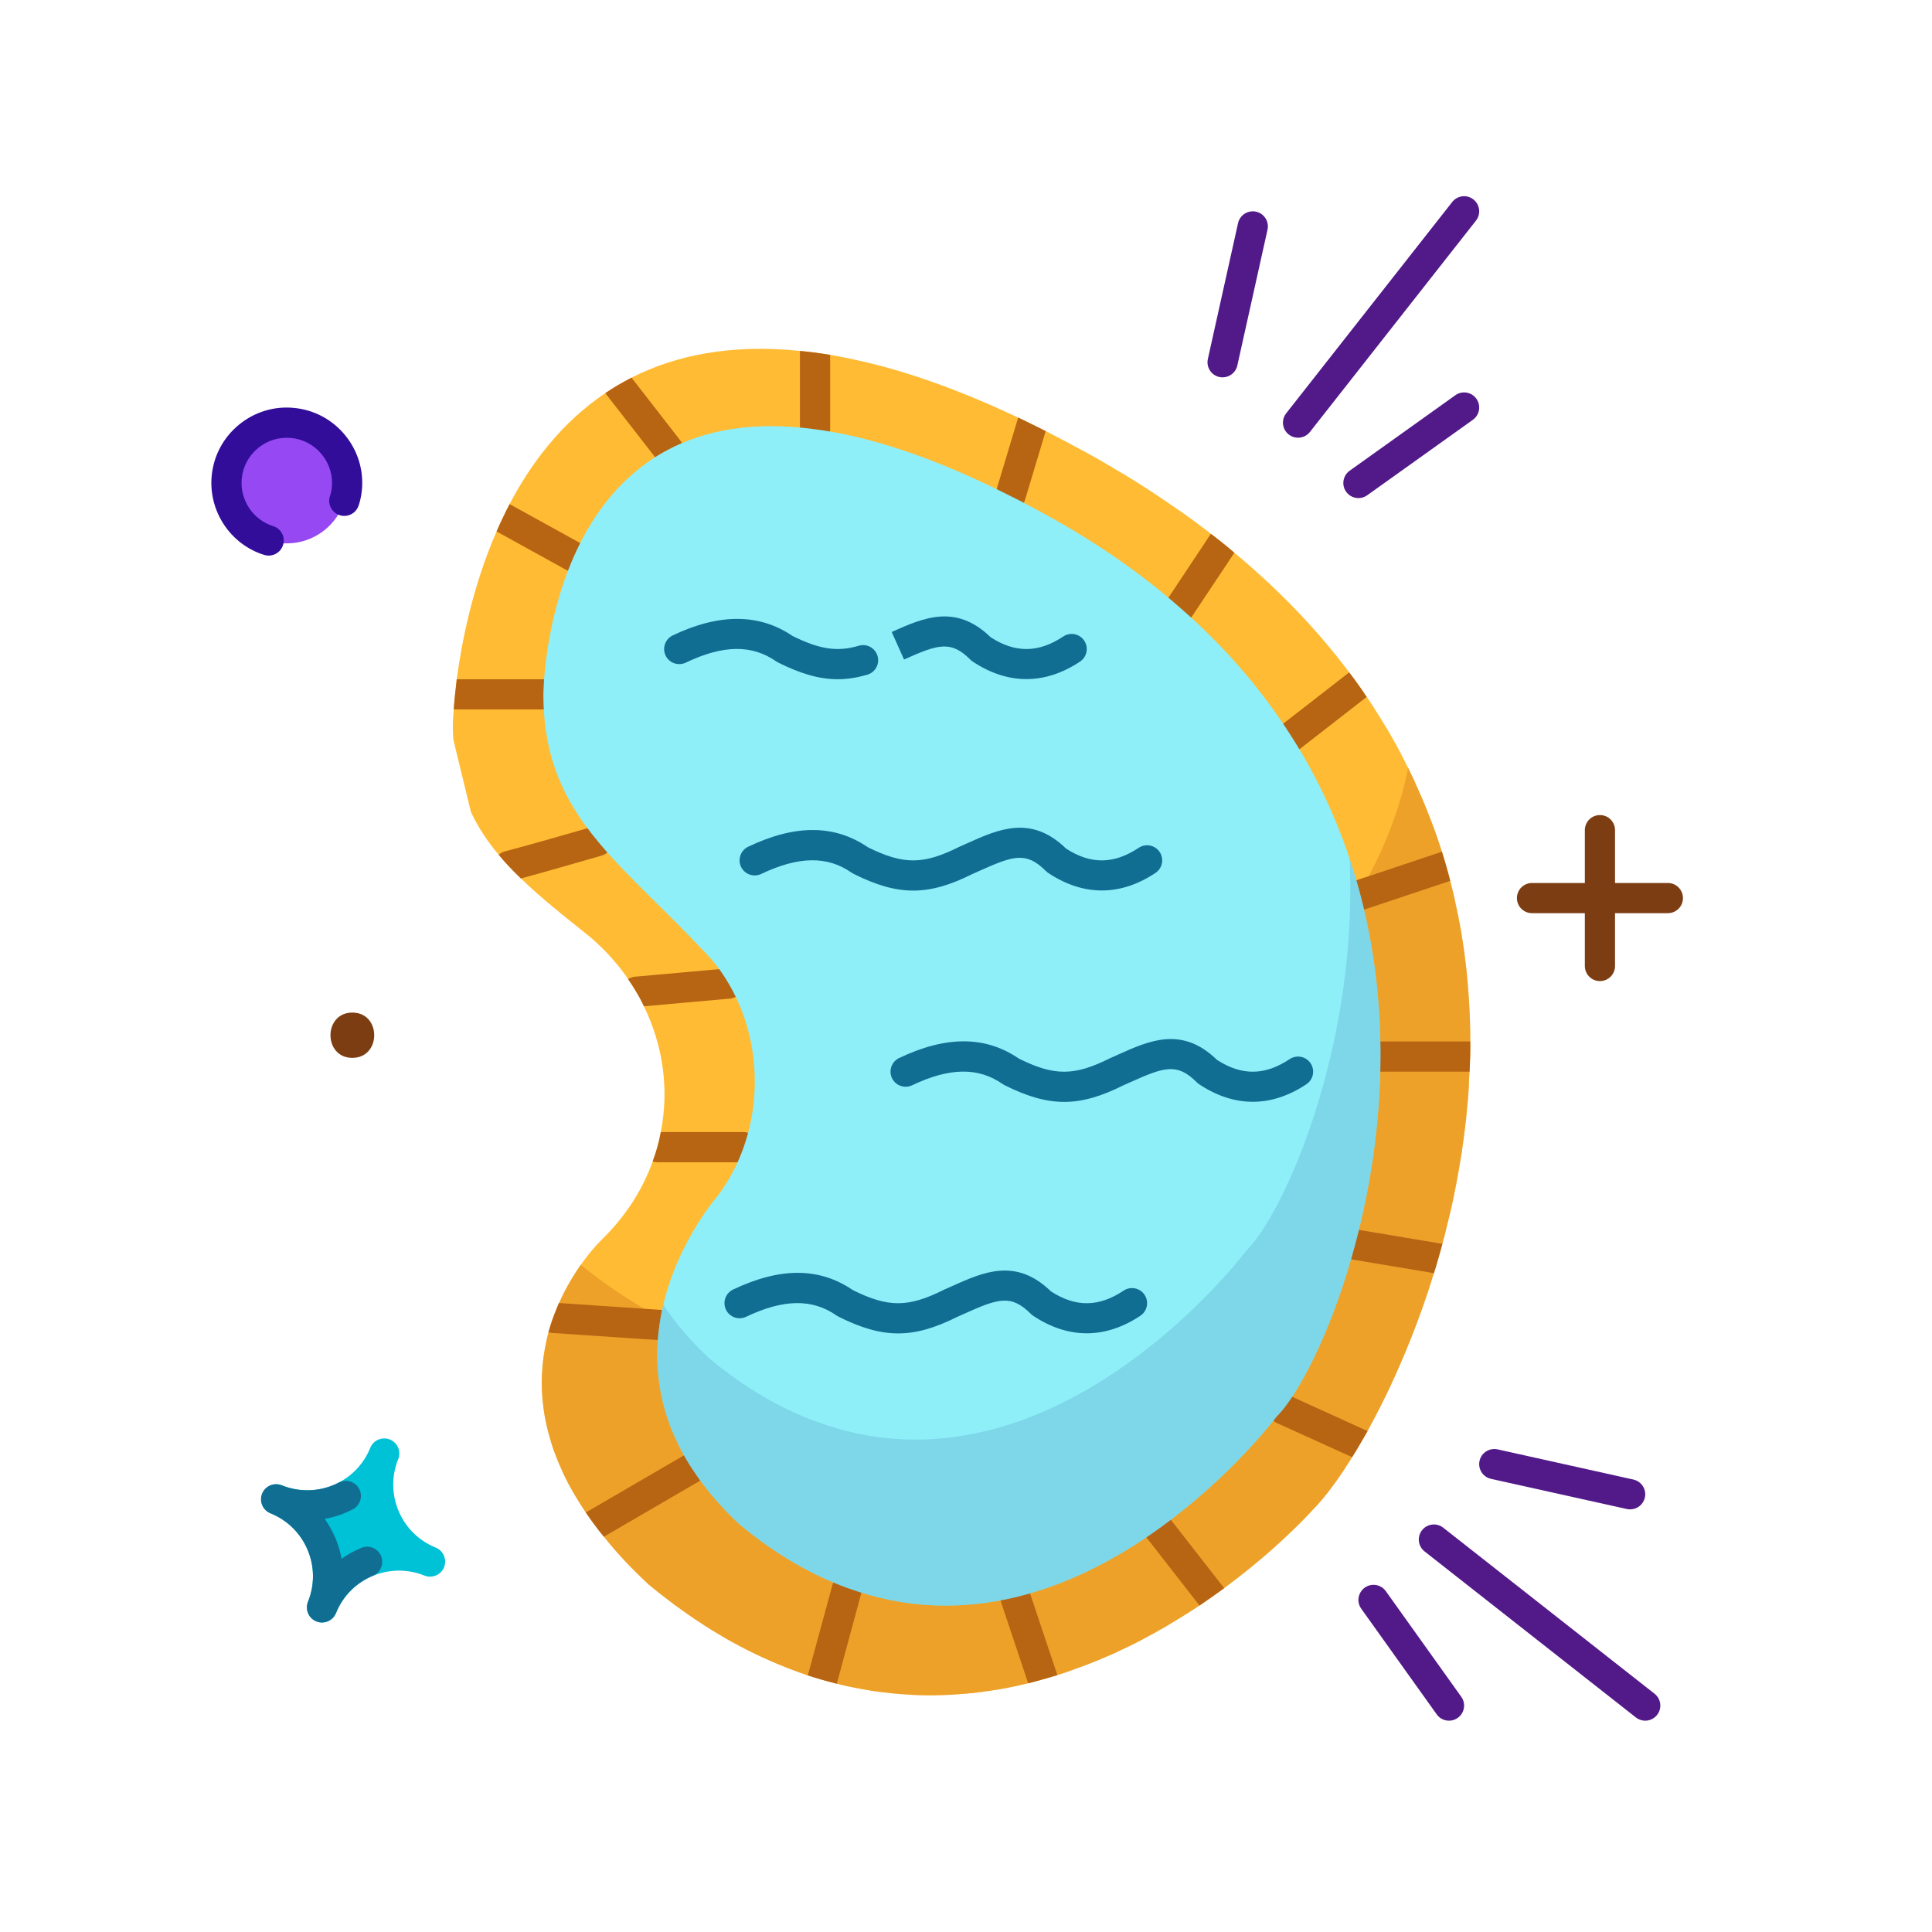 <?xml version="1.0" encoding="utf-8"?>
<!-- Generator: Adobe Illustrator 26.5.0, SVG Export Plug-In . SVG Version: 6.00 Build 0)  -->
<svg version="1.1" id="_x31_7" xmlns="http://www.w3.org/2000/svg" xmlns:xlink="http://www.w3.org/1999/xlink" x="0px" y="0px"
	 viewBox="0 0 128 128" style="enable-background:new 0 0 128 128;" xml:space="preserve">
<style type="text/css">
	.st0{fill:#FFBB33;}
	.st1{opacity:0.4;}
	.st2{fill:#D37A18;}
	.st3{fill:#B76413;}
	.st4{fill:#8FEFF9;}
	.st5{fill:#9649F2;}
	.st6{fill:#63B4D3;}
	.st7{fill:#320D99;}
	.st8{fill:#7C3D13;}
	.st9{fill:#116E93;}
	.st10{fill:#521989;}
	.st11{fill:#00C2D6;}
</style>
<g>
	<g>
		<path class="st0" d="M97.39,67.69c-0.01-0.44-0.03-0.87-0.06-1.31c-0.01-0.24-0.03-0.48-0.05-0.71c-0.05-0.73-0.12-1.47-0.22-2.21
			c-0.04-0.36-0.09-0.71-0.15-1.07c-0.06-0.44-0.14-0.89-0.23-1.34c-0.06-0.34-0.13-0.68-0.21-1.02c-0.11-0.56-0.24-1.11-0.39-1.67
			c-0.08-0.32-0.17-0.65-0.26-0.97c-0.09-0.32-0.19-0.64-0.29-0.96c-0.25-0.8-0.53-1.6-0.85-2.4c-0.09-0.24-0.19-0.48-0.29-0.72
			c-0.06-0.16-0.13-0.32-0.2-0.48c-0.17-0.39-0.34-0.77-0.51-1.15c-0.13-0.27-0.26-0.54-0.39-0.81c-0.23-0.46-0.47-0.92-0.71-1.38
			c-0.01-0.01-0.02-0.02-0.02-0.03c-0.21-0.39-0.43-0.77-0.65-1.15c-0.3-0.49-0.61-0.99-0.92-1.48c-0.14-0.21-0.29-0.44-0.44-0.66
			c-0.02-0.03-0.04-0.05-0.06-0.08c-0.16-0.25-0.33-0.49-0.51-0.74c-0.19-0.27-0.39-0.54-0.59-0.8c-2.05-2.74-4.57-5.4-7.61-7.93
			c-0.25-0.22-0.51-0.43-0.77-0.64c-0.26-0.21-0.52-0.41-0.78-0.61c-0.72-0.56-1.46-1.11-2.23-1.64c-0.35-0.24-0.71-0.49-1.07-0.73
			c-0.77-0.52-1.56-1.03-2.38-1.52c-0.41-0.25-0.83-0.5-1.26-0.75C72.87,30.48,72.44,30.24,72,30c-0.93-0.51-1.84-0.99-2.72-1.44
			c-0.31-0.15-0.61-0.3-0.91-0.45c-0.31-0.15-0.6-0.3-0.9-0.44h-0.01c-0.56-0.26-1.1-0.51-1.64-0.75c-0.28-0.13-0.56-0.25-0.83-0.36
			c-1.09-0.46-2.15-0.88-3.17-1.24c-1.43-0.51-2.8-0.92-4.1-1.24h-0.01c-0.32-0.08-0.64-0.16-0.95-0.22
			c-0.41-0.1-0.81-0.18-1.21-0.25c-0.18-0.04-0.37-0.07-0.55-0.1c-0.34-0.06-0.67-0.1-1-0.15c-0.33-0.04-0.67-0.08-0.99-0.11
			c-4.57-0.47-8.24,0.28-11.17,1.77c-0.3,0.16-0.6,0.32-0.89,0.49s-0.57,0.35-0.84,0.53c-2.84,1.91-4.88,4.56-6.35,7.36
			c-0.15,0.29-0.3,0.59-0.44,0.89c-0.15,0.31-0.29,0.61-0.42,0.92c-1.59,3.64-2.31,7.32-2.64,9.79c-0.04,0.36-0.08,0.7-0.11,1
			c-0.04,0.38-0.07,0.71-0.09,0.99C30.01,47.64,30,48,30,48c0,0.35,0.01,0.69,0.04,1.02l1.16,4.78c0.49,1.04,1.11,1.97,1.84,2.83
			c0.21,0.26,0.43,0.51,0.66,0.75c0.26,0.28,0.53,0.55,0.81,0.82c1.32,1.28,2.85,2.49,4.49,3.8c0.12,0.1,0.23,0.2,0.34,0.29
			c0.31,0.28,0.6,0.56,0.88,0.85c0.22,0.24,0.44,0.49,0.65,0.74c0.02,0.02,0.04,0.05,0.06,0.07c0.2,0.24,0.39,0.49,0.57,0.75
			c0.02,0.03,0.04,0.06,0.06,0.09s0.04,0.05,0.05,0.08c0.19,0.27,0.38,0.56,0.54,0.84c0.19,0.31,0.36,0.63,0.51,0.96
			c1.27,2.59,1.68,5.5,1.12,8.33c-0.06,0.34-0.14,0.67-0.23,1c-0.09,0.32-0.19,0.64-0.31,0.95C42.6,78.75,41.52,80.48,40,82
			c0,0-0.01,0.01-0.03,0.03c-0.02,0.02-0.05,0.05-0.09,0.09c-0.04,0.04-0.09,0.08-0.14,0.14c-0.13,0.13-0.3,0.31-0.49,0.54
			c-0.07,0.08-0.15,0.18-0.23,0.28c-0.17,0.21-0.35,0.45-0.54,0.71c-0.12,0.17-0.24,0.35-0.36,0.54c-0.28,0.43-0.56,0.92-0.83,1.46
			c-0.08,0.17-0.17,0.35-0.25,0.54c-0.06,0.12-0.11,0.24-0.16,0.37c-0.04,0.1-0.08,0.2-0.12,0.3c-0.04,0.1-0.08,0.2-0.12,0.31
			c-0.11,0.31-0.21,0.62-0.3,0.95v0.01c-0.06,0.22-0.12,0.45-0.16,0.68c-0.04,0.19-0.08,0.38-0.11,0.57
			c-0.04,0.21-0.07,0.42-0.09,0.63c-0.03,0.22-0.05,0.44-0.06,0.67c-0.02,0.25-0.03,0.51-0.03,0.78c0,0.32,0.01,0.64,0.04,0.97
			c0,0.08,0.01,0.15,0.02,0.23c0.03,0.31,0.07,0.62,0.12,0.93c0.03,0.19,0.07,0.37,0.11,0.56c0.01,0.08,0.03,0.15,0.05,0.23
			c0.04,0.15,0.08,0.31,0.12,0.47c0.05,0.19,0.11,0.39,0.17,0.6c0.08,0.27,0.18,0.55,0.29,0.83c0.09,0.24,0.19,0.49,0.3,0.73
			c0.31,0.74,0.71,1.5,1.2,2.28c0.16,0.26,0.33,0.53,0.51,0.79s0.37,0.53,0.57,0.8c0.19,0.26,0.4,0.53,0.62,0.79
			c0.82,1.04,1.82,2.11,2.99,3.19c0.4,0.33,0.8,0.65,1.2,0.95c0.33,0.26,0.67,0.51,1,0.74c0.11,0.08,0.22,0.16,0.34,0.24
			c0.35,0.25,0.69,0.48,1.04,0.7c0.02,0.02,0.05,0.03,0.07,0.05c0.37,0.24,0.74,0.46,1.11,0.68c0.24,0.15,0.49,0.29,0.73,0.42
			c0.35,0.19,0.69,0.38,1.04,0.55c1.35,0.68,2.68,1.23,3.99,1.67c0.32,0.1,0.63,0.2,0.95,0.29c0.33,0.09,0.65,0.18,0.97,0.26
			c0.54,0.14,1.07,0.25,1.59,0.34c0.27,0.05,0.53,0.1,0.79,0.14c0.26,0.04,0.52,0.07,0.78,0.1c0.37,0.05,0.73,0.08,1.09,0.11
			c0.15,0.01,0.31,0.02,0.46,0.03c0.26,0.02,0.51,0.03,0.76,0.04c0.71,0.02,1.4,0.01,2.09-0.03c0.37-0.02,0.74-0.05,1.11-0.08
			c0.02,0,0.04,0,0.06-0.01c0.2-0.01,0.4-0.03,0.59-0.06c0.2-0.02,0.4-0.05,0.6-0.08c0.11-0.01,0.23-0.03,0.34-0.05
			c0.3-0.04,0.59-0.09,0.87-0.14c0.53-0.1,1.04-0.22,1.55-0.34c0.33-0.08,0.65-0.17,0.97-0.26c0.32-0.09,0.64-0.18,0.96-0.28
			c0.42-0.13,0.84-0.27,1.25-0.43c0.43-0.15,0.85-0.31,1.27-0.48c0.28-0.12,0.57-0.24,0.85-0.36c0.31-0.13,0.62-0.27,0.92-0.42
			c0.61-0.28,1.2-0.58,1.77-0.9c0.26-0.13,0.51-0.27,0.76-0.42c0.18-0.09,0.36-0.2,0.54-0.31c0.27-0.16,0.53-0.32,0.79-0.48
			c0.44-0.27,0.87-0.54,1.27-0.81c0.28-0.2,0.56-0.38,0.82-0.57c0.28-0.19,0.55-0.39,0.81-0.58c1.23-0.91,2.29-1.78,3.16-2.55
			c0.35-0.31,0.67-0.61,0.96-0.88c0.62-0.58,1.09-1.05,1.38-1.36c0.13-0.13,0.22-0.23,0.28-0.3C86.96,100.04,87,100,87,100
			c0.58-0.58,1.31-1.5,2.1-2.7c0.05-0.09,0.11-0.18,0.17-0.27c0.11-0.16,0.21-0.32,0.31-0.49c0.17-0.27,0.35-0.56,0.52-0.86
			c0.16-0.28,0.33-0.56,0.5-0.86c0.05-0.11,0.12-0.22,0.18-0.34c0.11-0.21,0.23-0.42,0.34-0.64c0.46-0.87,0.92-1.81,1.37-2.82
			c0.13-0.3,0.27-0.61,0.4-0.92c0.19-0.44,0.38-0.89,0.56-1.35c0.55-1.38,1.08-2.85,1.55-4.4c0.1-0.32,0.2-0.64,0.29-0.97
			c0.09-0.32,0.18-0.64,0.27-0.96c0.01-0.02,0.01-0.05,0.02-0.08c0.12-0.43,0.23-0.87,0.33-1.31c0.18-0.7,0.34-1.41,0.48-2.13
			c0.07-0.33,0.13-0.66,0.19-1c0.07-0.39,0.14-0.78,0.2-1.17c0.05-0.24,0.08-0.48,0.11-0.73c0.06-0.37,0.11-0.74,0.15-1.11
			c0.01-0.02,0.01-0.04,0.01-0.07c0.06-0.42,0.1-0.86,0.14-1.29c0.05-0.44,0.08-0.88,0.11-1.33c0.01-0.1,0.02-0.21,0.02-0.31
			c0-0.3,0.02-0.59,0.04-0.89c0.02-0.33,0.03-0.67,0.04-1s0.01-0.66,0.01-1C97.41,68.57,97.41,68.13,97.39,67.69z"/>
	</g>
	<g class="st1">
		<path class="st2" d="M97.41,69c0,0.34,0,0.67-0.01,1s-0.02,0.67-0.04,1c-0.02,0.3-0.04,0.59-0.04,0.89c0,0.1-0.01,0.21-0.02,0.31
			c-0.03,0.45-0.06,0.89-0.11,1.33c-0.04,0.43-0.08,0.87-0.14,1.29c0,0.03,0,0.05-0.01,0.07C97,75.26,96.95,75.63,96.89,76
			c-0.03,0.25-0.06,0.49-0.11,0.73c-0.06,0.39-0.13,0.78-0.2,1.17c-0.06,0.34-0.12,0.67-0.19,1c-0.14,0.72-0.3,1.43-0.48,2.13
			c-0.1,0.44-0.21,0.88-0.33,1.31c-0.01,0.03-0.01,0.06-0.02,0.08c-0.09,0.32-0.18,0.64-0.27,0.96c-0.09,0.33-0.19,0.65-0.29,0.97
			c-0.47,1.55-1,3.02-1.55,4.4c-0.18,0.46-0.37,0.91-0.56,1.35c-0.13,0.31-0.27,0.62-0.4,0.92c-0.45,1.01-0.91,1.95-1.37,2.82
			c-0.11,0.22-0.23,0.43-0.34,0.64c-0.06,0.12-0.13,0.23-0.18,0.34c-0.17,0.3-0.34,0.58-0.5,0.86c-0.17,0.3-0.35,0.59-0.52,0.86
			c-0.1,0.17-0.2,0.33-0.31,0.49c-0.06,0.09-0.12,0.18-0.17,0.27c-0.79,1.2-1.52,2.12-2.1,2.7c0,0-0.04,0.04-0.12,0.13
			c-0.06,0.07-0.15,0.17-0.28,0.3c-0.29,0.31-0.76,0.78-1.38,1.36c-0.29,0.27-0.61,0.57-0.96,0.88c-0.87,0.77-1.93,1.64-3.16,2.55
			c-0.26,0.19-0.53,0.39-0.81,0.58c-0.26,0.19-0.54,0.37-0.82,0.57c-0.4,0.27-0.83,0.54-1.27,0.81c-0.26,0.16-0.52,0.32-0.79,0.48
			c-0.18,0.11-0.36,0.22-0.54,0.31c-0.25,0.15-0.5,0.29-0.76,0.42c-0.57,0.32-1.16,0.62-1.77,0.9c-0.3,0.15-0.61,0.29-0.92,0.42
			c-0.28,0.12-0.57,0.24-0.85,0.36c-0.42,0.17-0.84,0.33-1.27,0.48c-0.41,0.16-0.83,0.3-1.25,0.43c-0.32,0.1-0.64,0.19-0.96,0.28
			c-0.32,0.09-0.64,0.18-0.97,0.26c-0.51,0.12-1.02,0.24-1.55,0.34c-0.28,0.05-0.57,0.1-0.87,0.14c-0.11,0.02-0.23,0.04-0.34,0.05
			c-0.2,0.03-0.4,0.06-0.6,0.08c-0.19,0.03-0.39,0.05-0.59,0.06c-0.02,0.01-0.04,0.01-0.06,0.01c-0.37,0.03-0.74,0.06-1.11,0.08
			c-0.69,0.04-1.38,0.05-2.09,0.03c-0.25-0.01-0.5-0.02-0.76-0.04c-0.15-0.01-0.31-0.02-0.46-0.03c-0.36-0.03-0.72-0.06-1.09-0.11
			c-0.26-0.03-0.52-0.06-0.78-0.1c-0.26-0.04-0.52-0.09-0.79-0.14c-0.52-0.09-1.05-0.2-1.59-0.34c-0.32-0.08-0.64-0.17-0.97-0.26
			c-0.32-0.09-0.63-0.19-0.95-0.29c-1.31-0.44-2.64-0.99-3.99-1.67c-0.35-0.17-0.69-0.36-1.04-0.55c-0.24-0.13-0.49-0.27-0.73-0.42
			c-0.37-0.22-0.74-0.44-1.11-0.68c-0.02-0.02-0.05-0.03-0.07-0.05c-0.35-0.22-0.69-0.45-1.04-0.7c-0.12-0.08-0.23-0.16-0.34-0.24
			c-0.33-0.23-0.67-0.48-1-0.74c-0.4-0.3-0.8-0.62-1.2-0.95c-1.17-1.08-2.17-2.15-2.99-3.19c-0.22-0.26-0.43-0.53-0.62-0.79
			c-0.2-0.27-0.39-0.54-0.57-0.8s-0.35-0.53-0.51-0.79c-0.49-0.78-0.89-1.54-1.2-2.28c-0.11-0.24-0.21-0.49-0.3-0.73
			c-0.11-0.28-0.21-0.56-0.29-0.83c-0.06-0.21-0.12-0.41-0.17-0.6c-0.04-0.16-0.08-0.32-0.12-0.47c-0.02-0.08-0.04-0.15-0.05-0.23
			c-0.04-0.19-0.08-0.37-0.11-0.56c-0.05-0.31-0.09-0.62-0.12-0.93c-0.01-0.08-0.02-0.15-0.02-0.23c-0.03-0.33-0.04-0.65-0.04-0.97
			c0-0.27,0.01-0.53,0.03-0.78c0.01-0.23,0.03-0.45,0.06-0.67c0.02-0.21,0.05-0.42,0.09-0.63c0.03-0.19,0.07-0.38,0.11-0.57
			c0.04-0.23,0.1-0.46,0.16-0.68v-0.01c0.09-0.33,0.19-0.64,0.3-0.95c0.04-0.11,0.08-0.21,0.12-0.31c0.04-0.1,0.08-0.2,0.12-0.3
			c0.05-0.13,0.1-0.25,0.15-0.37h0.01c0.08-0.19,0.17-0.37,0.25-0.54c0.27-0.54,0.55-1.03,0.83-1.46c0.12-0.19,0.24-0.37,0.36-0.54
			c1.36,1.14,2.94,2.17,4.2,2.92c0.4,0.24,0.77,0.45,1.08,0.62l0.01,0.01c0.39,0.22,0.71,0.39,0.92,0.5C44.89,87.94,45,88,45,88
			l0.49,0.45c0,0.01,0.01,0.02,0.02,0.02l2.53,2.35c0.01,0.01,0.01,0.01,0.01,0.01L59,101c0,0,1.47-2.31,3.7-5.74
			C68.92,85.71,81.06,67.47,84,66c1.54-0.77,3.62-2.95,5.44-5.82c0.03-0.03,0.05-0.07,0.07-0.11c0.2-0.31,0.39-0.61,0.58-0.93v-0.01
			c0.2-0.35,0.4-0.71,0.59-1.08c1.18-2.21,2.13-4.69,2.61-7.18c0.13,0.27,0.26,0.54,0.39,0.81c0.17,0.38,0.34,0.76,0.51,1.15
			c0.07,0.16,0.14,0.32,0.2,0.48c0.1,0.24,0.2,0.48,0.29,0.72c0.32,0.8,0.6,1.6,0.85,2.4c0.1,0.32,0.2,0.64,0.29,0.96
			c0.09,0.32,0.18,0.65,0.26,0.97c0.15,0.56,0.28,1.11,0.39,1.67c0.08,0.34,0.15,0.68,0.21,1.02c0.09,0.45,0.17,0.9,0.23,1.34
			c0.06,0.36,0.11,0.71,0.15,1.07c0.1,0.74,0.17,1.48,0.22,2.21c0.02,0.23,0.04,0.47,0.05,0.71c0.03,0.44,0.05,0.87,0.06,1.31
			C97.41,68.13,97.41,68.57,97.41,69z"/>
	</g>
	<g>
		<g>
			<g>
				<path class="st3" d="M55,23.51v4.93c0,0.05,0,0.1-0.02,0.15c-0.07,0.48-0.48,0.85-0.98,0.85c-0.55,0-1-0.45-1-1v-5.08
					c0-0.04,0-0.08,0.01-0.11c0.32,0.03,0.66,0.07,0.99,0.11C54.33,23.41,54.66,23.45,55,23.51z"/>
			</g>
		</g>
		<g>
			<g>
				<path class="st3" d="M69.28,28.56l-1.38,4.59c-0.02,0.06-0.04,0.12-0.07,0.17c-0.17,0.33-0.52,0.54-0.89,0.54
					c-0.1,0-0.19-0.01-0.29-0.04c-0.53-0.16-0.83-0.72-0.67-1.25l0.05-0.16l1.38-4.59c0.02-0.05,0.03-0.1,0.05-0.15h0.01
					c0.3,0.14,0.59,0.29,0.9,0.44C68.67,28.26,68.97,28.41,69.28,28.56z"/>
			</g>
		</g>
		<g>
			<g>
				<path class="st3" d="M81.78,36.62L79,40.8c-0.03,0.04-0.05,0.08-0.09,0.11c-0.19,0.22-0.46,0.34-0.74,0.34
					c-0.19,0-0.38-0.05-0.55-0.17c-0.46-0.3-0.59-0.92-0.28-1.38l0.07-0.1l2.77-4.17c0.01-0.02,0.03-0.04,0.05-0.06
					c0.26,0.2,0.52,0.4,0.78,0.61C81.27,36.19,81.53,36.4,81.78,36.62z"/>
			</g>
		</g>
		<g>
			<g>
				<path class="st3" d="M90.55,46.17l-4.38,3.41c-0.03,0.02-0.07,0.05-0.1,0.06c-0.16,0.1-0.33,0.15-0.51,0.15
					c-0.3,0-0.59-0.13-0.79-0.39c-0.34-0.43-0.26-1.06,0.18-1.4l0.06-0.05l4.36-3.39c0.01,0,0.01-0.01,0.02-0.01
					c0.2,0.26,0.4,0.53,0.59,0.8c0.18,0.25,0.35,0.49,0.51,0.74C90.51,46.12,90.53,46.14,90.55,46.17z"/>
			</g>
		</g>
		<g>
			<g>
				<path class="st3" d="M96.08,58.36l-5.63,1.88c-0.03,0.01-0.05,0.01-0.08,0.02c-0.08,0.02-0.17,0.03-0.24,0.03
					c-0.23,0-0.45-0.08-0.62-0.22c-0.02-0.01-0.05-0.03-0.07-0.05c-0.11-0.11-0.21-0.25-0.26-0.41c-0.13-0.39,0-0.8,0.28-1.06
					c0.1-0.09,0.21-0.16,0.35-0.21l0.05-0.02l0.82-0.27l4.82-1.61c0.01,0,0.02-0.01,0.03-0.01c0.1,0.32,0.2,0.64,0.29,0.96
					C95.91,57.71,96,58.04,96.08,58.36z"/>
			</g>
		</g>
		<g>
			<g>
				<path class="st3" d="M97.41,69c0,0.34,0,0.67-0.01,1s-0.02,0.67-0.04,1h-5.9c-0.01,0-0.01,0-0.02,0c-0.54-0.01-0.98-0.46-0.98-1
					c0-0.55,0.44-0.99,0.99-1H97.41z"/>
			</g>
		</g>
		<g>
			<g>
				<path class="st3" d="M95.56,82.42c-0.09,0.32-0.18,0.64-0.27,0.96c-0.09,0.33-0.19,0.65-0.29,0.97l-5.38-0.9
					c-0.04-0.01-0.07-0.01-0.11-0.03c-0.49-0.13-0.8-0.62-0.72-1.13c0.09-0.54,0.61-0.91,1.15-0.82l0.08,0.01l5.43,0.91
					C95.49,82.4,95.52,82.4,95.56,82.42z"/>
			</g>
		</g>
		<g>
			<g>
				<path class="st3" d="M90.6,94.82c-0.17,0.3-0.34,0.58-0.5,0.86c-0.17,0.3-0.35,0.59-0.52,0.86l-4.98-2.26
					c-0.09-0.04-0.17-0.09-0.24-0.15c-0.33-0.28-0.45-0.76-0.26-1.17c0.23-0.51,0.82-0.73,1.32-0.5l0.19,0.08l4.9,2.23
					C90.54,94.78,90.57,94.8,90.6,94.82z"/>
			</g>
		</g>
		<g>
			<g>
				<path class="st3" d="M81.1,105.22c-0.26,0.19-0.53,0.39-0.81,0.58c-0.26,0.19-0.54,0.37-0.82,0.57l-3.49-4.48
					c-0.01-0.01-0.02-0.03-0.03-0.04c-0.3-0.43-0.22-1.03,0.21-1.36c0.43-0.34,1.06-0.26,1.4,0.18l0.01,0.02l3.51,4.5
					C81.09,105.2,81.09,105.21,81.1,105.22z"/>
			</g>
		</g>
		<g>
			<g>
				<path class="st3" d="M70.05,110.98c-0.32,0.1-0.64,0.19-0.96,0.28c-0.32,0.09-0.64,0.18-0.97,0.26l-1.8-5.38
					c-0.01-0.03-0.02-0.07-0.03-0.11c-0.1-0.49,0.18-0.99,0.66-1.16c0.53-0.17,1.09,0.11,1.27,0.63l0.02,0.06l1.8,5.38
					C70.04,110.95,70.05,110.97,70.05,110.98z"/>
			</g>
		</g>
		<g>
			<g>
				<path class="st3" d="M57.09,105.46l-0.02,0.06l-1.63,6.03c-0.32-0.08-0.64-0.17-0.97-0.26c-0.32-0.09-0.63-0.19-0.95-0.29
					l1.65-6.06c0.01-0.04,0.02-0.07,0.04-0.1c0.17-0.48,0.68-0.74,1.18-0.6C56.93,104.38,57.24,104.93,57.09,105.46z"/>
			</g>
		</g>
		<g>
			<g>
				<path class="st3" d="M46.39,98.08c-0.02,0.03-0.04,0.04-0.06,0.05l-6.32,3.68c-0.22-0.26-0.43-0.53-0.62-0.79
					c-0.2-0.27-0.39-0.54-0.57-0.8c0.02-0.03,0.05-0.05,0.07-0.06l6.43-3.74l0.01-0.01c0.48-0.28,1.09-0.12,1.36,0.36
					C46.96,97.22,46.82,97.81,46.39,98.08z"/>
			</g>
		</g>
		<g>
			<g>
				<path class="st3" d="M44.69,87.84v0.01c-0.04,0.53-0.48,0.93-1,0.93h-0.11l-7.01-0.47c-0.08-0.01-0.16-0.02-0.23-0.04v-0.01
					c0.09-0.33,0.19-0.64,0.3-0.95c0.04-0.11,0.08-0.21,0.12-0.31c0.04-0.1,0.08-0.2,0.12-0.3c0.05-0.13,0.1-0.25,0.15-0.37h0.01
					l5.64,0.38l1.08,0.07c0.04,0,0.08,0.01,0.11,0.02c0.2,0.03,0.37,0.12,0.5,0.25c0.06,0.1,0.14,0.19,0.21,0.29
					c0.01,0,0.01,0,0.01,0.01C44.66,87.5,44.7,87.66,44.69,87.84z"/>
			</g>
		</g>
		<g>
			<g>
				<path class="st3" d="M50.27,76c0,0.55-0.45,1-1,1h-5.72c-0.11,0-0.21-0.02-0.31-0.05c0.12-0.31,0.22-0.63,0.31-0.95
					c0.09-0.33,0.17-0.66,0.23-1h5.49c0.1,0,0.2,0.02,0.29,0.05C49.97,75.17,50.27,75.55,50.27,76z"/>
			</g>
		</g>
		<g>
			<g>
				<path class="st3" d="M49.27,65.07c0.04,0.41-0.18,0.79-0.53,0.97c-0.11,0.07-0.24,0.11-0.38,0.12l-5.7,0.51
					c-0.15-0.33-0.32-0.65-0.51-0.96c-0.16-0.28-0.35-0.57-0.54-0.84c0.13-0.09,0.28-0.14,0.45-0.16l5.58-0.5l0.54-0.05
					C48.73,64.11,49.22,64.52,49.27,65.07z"/>
			</g>
		</g>
		<g>
			<g>
				<path class="st3" d="M40.24,56.48c-0.1,0.09-0.23,0.16-0.37,0.2l-0.16,0.05c-1.52,0.43-3.53,1.02-5.2,1.47
					c-0.28-0.27-0.55-0.54-0.81-0.82c-0.23-0.24-0.45-0.49-0.66-0.75c0.11-0.1,0.25-0.18,0.4-0.22c1.68-0.44,3.81-1.06,5.49-1.54
					c0.08-0.02,0.15-0.04,0.22-0.06l0.16-0.05c0.53-0.15,1.09,0.15,1.24,0.68C40.66,55.83,40.53,56.23,40.24,56.48z"/>
			</g>
		</g>
		<g>
			<g>
				<path class="st3" d="M37,46c0,0.54-0.43,0.98-0.97,1h-5.88c-0.03,0-0.06,0-0.09-0.01c0.02-0.28,0.05-0.61,0.09-0.99
					c0.03-0.3,0.07-0.64,0.11-1H36c0.02,0,0.03,0,0.05,0.01C36.58,45.03,37,45.47,37,46z"/>
			</g>
		</g>
		<g>
			<g>
				<path class="st3" d="M38.88,37.37c-0.18,0.33-0.52,0.52-0.87,0.52c-0.13,0-0.26-0.02-0.38-0.08c-0.04-0.01-0.07-0.03-0.11-0.05
					l-4.62-2.55c0.13-0.31,0.27-0.61,0.42-0.92c0.14-0.3,0.29-0.6,0.44-0.89c0.01,0.01,0.03,0.01,0.04,0.02l4.64,2.56l0.05,0.03
					C38.98,36.28,39.15,36.89,38.88,37.37z"/>
			</g>
		</g>
		<g>
			<g>
				<path class="st3" d="M45.18,29.36c-0.31,0.13-0.61,0.28-0.9,0.43c-0.3,0.16-0.59,0.32-0.87,0.51l-3.25-4.18
					c-0.02-0.03-0.04-0.05-0.05-0.08c0.27-0.18,0.55-0.36,0.84-0.53s0.59-0.33,0.89-0.49l3.23,4.16
					C45.11,29.24,45.15,29.3,45.18,29.36z"/>
			</g>
		</g>
	</g>
	<g>
		<path class="st4" d="M89.78,82.46c-1.38,5.18-3.34,9.13-4.77,10.91c-0.16,0.19-0.3,0.35-0.44,0.49c0,0-2.97,3.96-7.8,7.42
			c-2.66,1.91-5.89,3.68-9.5,4.54c-3.43,0.82-7.19,0.83-11.14-0.62c-2.33-0.84-4.72-2.2-7.13-4.2c-1.33-1.24-2.37-2.49-3.17-3.73
			c-2.18-3.36-2.55-6.66-2.14-9.49c0.71-4.96,3.82-8.5,3.82-8.5c0.77-1.01,1.35-2.11,1.76-3.28c1.27-3.59,0.87-7.7-1-10.84
			c-0.43-0.75-0.96-1.45-1.57-2.07c-2.67-2.86-5.19-5.04-7.11-7.37C37.41,53.09,36,50.25,36,46c0,0,0.02-4.6,2.01-9.11
			c1.21-2.75,3.15-5.47,6.27-7.1c2.44-1.29,5.61-1.91,9.72-1.35c3.56,0.47,7.83,1.83,12.94,4.42c0.81,0.4,1.63,0.84,2.48,1.31
			c3.37,1.86,6.27,3.9,8.75,6.08c3.07,2.68,5.5,5.56,7.39,8.54c2.18,3.41,3.64,6.96,4.57,10.5c0.95,3.63,1.34,7.25,1.33,10.71
			C91.45,74.54,90.76,78.8,89.78,82.46z"/>
	</g>
	<g>
		<path class="st5" d="M22.982,32.384c-0.212,2.199-2.167,3.809-4.366,3.597c-2.199-0.212-3.81-2.167-3.597-4.366
			c0.212-2.199,2.167-3.81,4.366-3.597C21.583,28.231,23.194,30.185,22.982,32.384z"/>
	</g>
	<g class="st1">
		<path class="st6" d="M91.46,70c-0.01,4.54-0.7,8.8-1.68,12.46c-1.38,5.18-3.34,9.13-4.77,10.91c-0.16,0.19-0.3,0.35-0.44,0.49
			c0,0-2.97,3.96-7.8,7.42c-2.66,1.91-5.89,3.68-9.5,4.54c-3.43,0.82-7.19,0.83-11.14-0.62c-2.33-0.84-4.72-2.2-7.13-4.2
			c-1.33-1.24-2.37-2.49-3.17-3.73c-2.18-3.36-2.55-6.66-2.14-9.49c0.06-0.46,0.15-0.9,0.26-1.33c0.78,1.18,1.78,2.37,3.05,3.55
			c2.41,2,4.8,3.36,7.13,4.2c3.95,1.45,7.71,1.44,11.14,0.62c3.61-0.86,6.84-2.63,9.5-4.54c4.83-3.46,7.8-7.42,7.8-7.42
			c0.14-0.14,0.28-0.3,0.44-0.49c1.43-1.78,3.39-5.73,4.77-10.91c0.98-3.66,1.67-7.92,1.68-12.46c0-0.7-0.01-1.41-0.05-2.12
			c0.27,0.8,0.51,1.61,0.72,2.41C91.08,62.92,91.47,66.54,91.46,70z"/>
	</g>
	<g>
		<path class="st7" d="M17.8,36.81c-0.099,0-0.198-0.015-0.297-0.045c-2.236-0.694-3.699-2.897-3.478-5.238
			c0.127-1.33,0.765-2.531,1.797-3.382c1.031-0.85,2.332-1.249,3.654-1.12c1.33,0.127,2.53,0.766,3.38,1.797
			c0.849,1.031,1.247,2.328,1.12,3.654c-0.043,0.402-0.116,0.74-0.225,1.042c-0.187,0.521-0.76,0.79-1.279,0.604
			c-0.52-0.188-0.79-0.76-0.603-1.279c0.054-0.15,0.092-0.336,0.116-0.567c0.075-0.784-0.164-1.562-0.673-2.181
			c-0.51-0.619-1.231-1.002-2.027-1.079c-0.801-0.072-1.573,0.164-2.191,0.673c-0.619,0.511-1.003,1.23-1.078,2.027
			c-0.132,1.403,0.743,2.724,2.081,3.14c0.527,0.164,0.822,0.725,0.658,1.252C18.622,36.535,18.227,36.81,17.8,36.81z"/>
	</g>
	<g>
		<g>
			<path class="st8" d="M106,65c-0.552,0-1-0.447-1-1v-9c0-0.553,0.448-1,1-1s1,0.447,1,1v9C107,64.553,106.552,65,106,65z"/>
		</g>
		<g>
			<path class="st8" d="M110.5,60.5h-9c-0.552,0-1-0.447-1-1s0.448-1,1-1h9c0.552,0,1,0.447,1,1S111.052,60.5,110.5,60.5z"/>
		</g>
	</g>
	<g>
		<path class="st9" d="M68,44.992c-1.196,0-2.391-0.387-3.554-1.159c-0.055-0.037-0.106-0.079-0.153-0.126
			c-1.301-1.301-2.147-1.02-4.398-0.012l-0.818-1.825c2.086-0.933,4.242-1.898,6.555,0.348c1.639,1.06,3.172,1.043,4.815-0.051
			c0.461-0.306,1.081-0.181,1.386,0.279c0.306,0.46,0.181,1.08-0.279,1.387C70.391,44.605,69.196,44.992,68,44.992z M59.47,42.79
			h0.01H59.47z"/>
	</g>
	<g>
		<path class="st9" d="M55.497,45.001c-1.209,0-2.437-0.356-3.942-1.105c-0.044-0.022-0.087-0.048-0.127-0.076
			c-1.614-1.126-3.521-1.102-5.996,0.083c-0.498,0.236-1.096,0.026-1.334-0.471c-0.238-0.498-0.027-1.096,0.471-1.334
			c3.076-1.472,5.747-1.46,7.94,0.038c1.816,0.895,2.97,1.062,4.389,0.646c0.529-0.16,1.086,0.146,1.242,0.677
			c0.156,0.529-0.146,1.085-0.676,1.241C56.786,44.898,56.144,45.001,55.497,45.001z"/>
	</g>
	<g>
		<path class="st9" d="M60.507,59.004c-1.235,0-2.474-0.369-3.955-1.109c-0.043-0.021-0.085-0.047-0.125-0.074
			c-1.61-1.126-3.516-1.101-5.998,0.083c-0.498,0.234-1.095,0.026-1.333-0.474c-0.237-0.498-0.026-1.095,0.473-1.333
			c3.125-1.488,5.722-1.476,7.939,0.04c2.357,1.166,3.667,1.155,6.043-0.031l0.521-0.233c2.084-0.938,4.239-1.906,6.558,0.347
			c1.64,1.062,3.171,1.043,4.814-0.051c0.459-0.307,1.081-0.183,1.387,0.277c0.306,0.46,0.182,1.08-0.277,1.387
			c-2.325,1.551-4.784,1.551-7.109,0c-0.055-0.036-0.106-0.078-0.152-0.125c-1.306-1.305-2.149-1.021-4.399-0.011l-0.489,0.218
			C62.956,58.64,61.733,59.003,60.507,59.004z"/>
	</g>
	<g>
		<path class="st9" d="M70.507,73.004c-1.235,0-2.474-0.369-3.955-1.109c-0.043-0.021-0.085-0.047-0.125-0.074
			c-1.61-1.126-3.515-1.1-5.998,0.083c-0.499,0.235-1.095,0.025-1.333-0.474c-0.237-0.498-0.026-1.095,0.473-1.333
			c3.125-1.487,5.722-1.477,7.939,0.04c2.357,1.166,3.667,1.155,6.043-0.031l0.521-0.233c2.084-0.938,4.239-1.906,6.558,0.347
			c1.64,1.061,3.172,1.043,4.814-0.051c0.46-0.307,1.081-0.183,1.387,0.277c0.306,0.46,0.182,1.08-0.277,1.387
			c-2.325,1.551-4.784,1.551-7.109,0c-0.055-0.036-0.106-0.078-0.152-0.125c-1.306-1.305-2.15-1.021-4.399-0.011l-0.489,0.218
			C72.956,72.64,71.733,73.003,70.507,73.004z"/>
	</g>
	<g>
		<path class="st9" d="M59.507,88.342c-1.235,0-2.474-0.369-3.955-1.109c-0.043-0.021-0.085-0.047-0.125-0.074
			c-1.61-1.127-3.516-1.1-5.998,0.083c-0.498,0.235-1.095,0.025-1.333-0.474c-0.237-0.498-0.026-1.095,0.473-1.333
			c3.125-1.488,5.722-1.476,7.939,0.04c2.357,1.166,3.667,1.155,6.043-0.031l0.521-0.233c2.084-0.938,4.239-1.906,6.558,0.347
			c1.64,1.062,3.172,1.044,4.814-0.051c0.459-0.307,1.08-0.182,1.387,0.277c0.306,0.46,0.182,1.08-0.277,1.387
			c-2.325,1.551-4.784,1.551-7.109,0c-0.055-0.036-0.106-0.078-0.152-0.125c-1.306-1.305-2.149-1.022-4.399-0.011l-0.489,0.218
			C61.956,87.978,60.733,88.341,59.507,88.342z"/>
	</g>
	<g>
		<g>
			<path class="st10" d="M108.999,114c-0.216,0-0.434-0.069-0.617-0.214l-14-11c-0.435-0.341-0.51-0.97-0.168-1.404
				c0.341-0.434,0.971-0.51,1.404-0.168l14,11c0.435,0.341,0.51,0.97,0.168,1.404C109.589,113.869,109.295,114,108.999,114z"/>
		</g>
		<g>
			<path class="st10" d="M108.001,100c-0.072,0-0.145-0.008-0.218-0.023l-9-2c-0.539-0.12-0.879-0.654-0.759-1.193
				c0.12-0.539,0.656-0.875,1.193-0.76l9,2c0.539,0.12,0.879,0.654,0.759,1.193C108.873,99.683,108.459,100,108.001,100z"/>
		</g>
		<g>
			<path class="st10" d="M96.001,114c-0.312,0-0.62-0.146-0.815-0.419l-5-7c-0.321-0.449-0.217-1.074,0.233-1.395
				c0.447-0.322,1.073-0.218,1.395,0.232l5,7c0.321,0.449,0.217,1.074-0.233,1.395C96.405,113.939,96.202,114,96.001,114z"/>
		</g>
	</g>
	<g>
		<g>
			<path class="st10" d="M85.999,29c-0.216,0-0.434-0.069-0.617-0.214c-0.435-0.341-0.51-0.97-0.168-1.404l11-14
				c0.341-0.434,0.97-0.511,1.404-0.168c0.435,0.341,0.51,0.97,0.168,1.404l-11,14C86.589,28.869,86.295,29,85.999,29z"/>
		</g>
		<g>
			<path class="st10" d="M81.001,25c-0.072,0-0.145-0.008-0.218-0.023c-0.539-0.12-0.879-0.654-0.759-1.193l2-9
				c0.12-0.539,0.654-0.877,1.193-0.76c0.539,0.12,0.879,0.654,0.759,1.193l-2,9C81.873,24.683,81.46,25,81.001,25z"/>
		</g>
		<g>
			<path class="st10" d="M90.001,33c-0.312,0-0.62-0.146-0.815-0.419c-0.321-0.449-0.217-1.074,0.233-1.395l7-5
				c0.447-0.322,1.073-0.217,1.395,0.232c0.321,0.449,0.217,1.074-0.233,1.395l-7,5C90.405,32.939,90.202,33,90.001,33z"/>
		</g>
	</g>
	<g>
		<g>
			<path class="st8" d="M23.344,70.086c1.93,0,1.934-3,0-3C21.414,67.086,21.41,70.086,23.344,70.086L23.344,70.086z"/>
		</g>
	</g>
	<g>
		<g>
			<path class="st11" d="M24.531,95.923c-0.451,1.115-1.308,1.986-2.415,2.455c-1.107,0.469-2.33,0.479-3.444,0.029
				c-0.049-0.02-0.099-0.036-0.15-0.047c-0.471-0.109-0.965,0.137-1.152,0.599c-0.2,0.505,0.04,1.095,0.552,1.302
				c1.115,0.451,1.986,1.308,2.456,2.415c0.469,1.107,0.479,2.328,0.028,3.444c-0.201,0.508,0.04,1.095,0.552,1.302
				c0.049,0.02,0.099,0.036,0.15,0.047c0.471,0.11,0.965-0.137,1.152-0.599c0.93-2.3,3.559-3.414,5.859-2.484
				c0.049,0.02,0.1,0.036,0.15,0.047c0.471,0.109,0.965-0.137,1.152-0.599c0.02-0.049,0.036-0.099,0.047-0.15
				c0.109-0.471-0.137-0.965-0.6-1.152c-1.115-0.451-1.986-1.308-2.456-2.415c-0.469-1.107-0.48-2.329-0.029-3.444
				c0.206-0.512-0.04-1.095-0.552-1.302c-0.049-0.02-0.099-0.036-0.15-0.047C25.211,95.214,24.717,95.46,24.531,95.923z"/>
		</g>
		<g>
			<path class="st9" d="M21.332,107.494c-0.124,0-0.249-0.022-0.371-0.071c-0.512-0.205-0.761-0.785-0.558-1.298
				c0.004-0.01,0.008-0.02,0.012-0.029c0.44-1.11,0.427-2.324-0.038-3.422c-0.468-1.105-1.339-1.962-2.454-2.412
				c-0.001-0.001-0.003-0.002-0.004-0.002c-0.512-0.207-0.76-0.789-0.554-1.302c0.206-0.512,0.786-0.759,1.301-0.554l0,0l0,0
				c1.231,0.497,2.61,0.43,3.784-0.182c0.49-0.256,1.094-0.065,1.349,0.425c0.255,0.489,0.065,1.094-0.425,1.349
				c-0.591,0.309-1.219,0.521-1.861,0.636c0.278,0.389,0.516,0.811,0.707,1.262c0.19,0.448,0.328,0.91,0.413,1.379
				c0.401-0.287,0.839-0.53,1.308-0.725c0.51-0.211,1.095,0.031,1.307,0.541c0.211,0.51-0.031,1.095-0.541,1.307
				c-1.122,0.465-1.985,1.332-2.434,2.444c-0.004,0.009-0.008,0.019-0.012,0.028C22.103,107.258,21.728,107.494,21.332,107.494z"/>
		</g>
	</g>
</g>
</svg>
